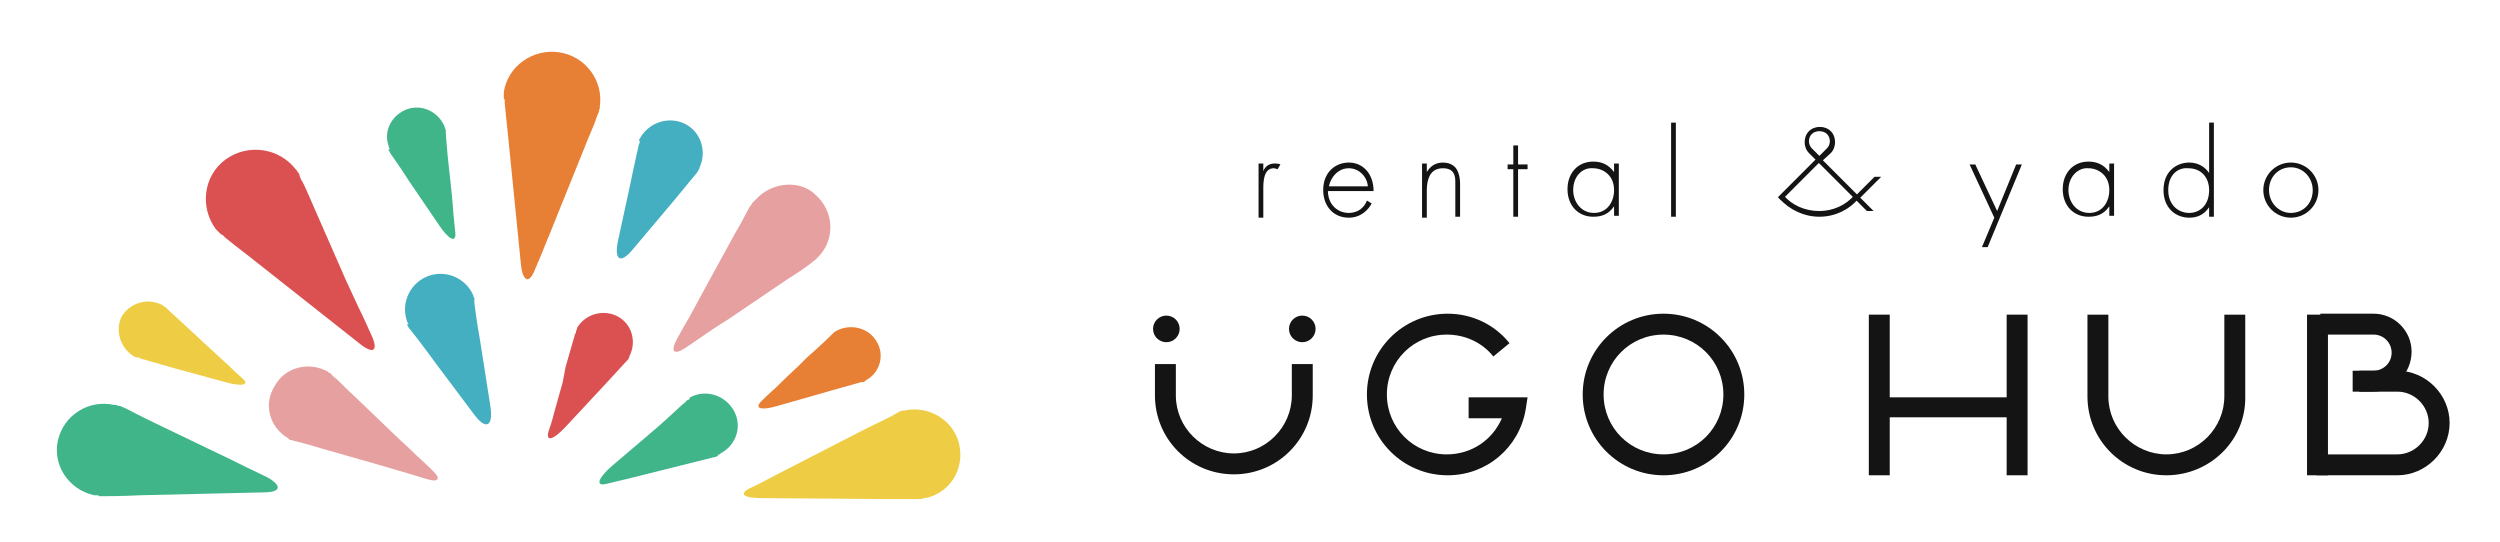 <?xml version="1.0" encoding="UTF-8"?> <svg xmlns="http://www.w3.org/2000/svg" xmlns:xlink="http://www.w3.org/1999/xlink" version="1.1" id="gp" x="0px" y="0px" viewBox="0 0 263 57" style="enable-background:new 0 0 263 57;" xml:space="preserve"> <g id="logo"> <g> <g> <path style="fill:#EECD44;" d="M83.7,48.9c-1.6,0.8-2.9,1.5-2.9,1.5s-0.9,0.5-2,1c-1.1,0.6-0.5,1,1.3,1l12.8,0.1 c1.8,0,3.3,0,3.4,0c0,0,0.3,0,0.4,0c0.1,0,0.2,0,0.2,0l0,0c0,0,0,0,0,0c0,0,0.1,0,0.3-0.1c0,0,0,0,0.2,0c2.6-0.6,4.1-3.1,3.5-5.7 c-0.6-2.5-3.2-4.1-5.8-3.5c-0.2,0-0.2,0-0.2,0c-0.2,0.1-0.3,0.1-0.3,0.1s-0.1,0-0.1,0.1c-0.1,0-0.2,0.1-0.4,0.2 c-0.1,0.1-1.8,0.9-3.4,1.7L83.7,48.9z"></path> </g> <g> <path style="fill:#40B58A;" d="M9.9,52.1c0.2,0,0.2,0,0.2,0c0.2,0,0.3,0,0.3,0.1c0,0,0.1,0,0.2,0c0.1,0,0.3,0,0.4,0 c0.1,0,1.9,0,3.8-0.1l12.9-0.3c1.9,0,2-0.7,0.4-1.6l0,0c-1.7-0.8-3.1-1.5-3.1-1.5c0,0-1.4-0.7-3.1-1.5l-5.2-2.5 c-1.7-0.8-3.2-1.6-3.4-1.7c-0.2-0.1-0.7-0.3-0.7-0.3c0,0-0.1,0-0.1,0s0,0,0,0s0,0,0,0c0,0-0.1,0-0.3-0.1c0,0,0,0-0.2,0 c-2.7-0.6-5.3,1.1-5.9,3.7C5.5,48.9,7.2,51.5,9.9,52.1z"></path> </g> <g> <path style="fill:#E77F34;" d="M84,38.5c-1.3,1.2-2.4,2.3-2.4,2.3c0,0-0.7,0.6-1.5,1.4c-0.8,0.8,0,1,1.7,0.5l5.6-1.6 c1.8-0.5,3.2-0.9,3.2-0.9s0.1,0,0.1,0c0.1,0,0.1,0,0.1,0l0,0c0,0,0,0,0,0c0,0,0.1,0,0.2-0.1c0,0,0,0,0.1-0.1 c1.5-0.8,2-2.7,1.1-4.1c-0.8-1.4-2.7-1.9-4.2-1.1C88,34.8,88,34.8,88,34.8c-0.1,0.1-0.2,0.1-0.2,0.1c0,0,0,0-0.1,0.1 c0,0-0.1,0.1-0.2,0.2c0,0-1.2,1.2-2.6,2.4L84,38.5z"></path> </g> <g> <path style="fill:#43AFC1;" d="M67.3,14.9c0,0,0,0.2-0.1,0.3c0,0.1-0.5,2.2-0.9,4.2L65,25.4c-0.4,2,0.3,2.4,1.6,0.8l4.3-5.1 c1.3-1.6,2.4-2.9,2.4-2.9s0.1-0.1,0.1-0.2c0.1-0.1,0.1-0.1,0.1-0.1c0,0,0,0,0,0c0,0,0,0,0,0c0,0,0-0.1,0.1-0.2c0,0,0,0,0-0.1 c0.8-1.7,0.1-3.8-1.6-4.6c-1.7-0.8-3.8-0.1-4.7,1.6c-0.1,0.1-0.1,0.1-0.1,0.1C67.3,14.8,67.3,14.9,67.3,14.9 C67.3,14.9,67.3,14.9,67.3,14.9L67.3,14.9C67.3,14.9,67.3,14.9,67.3,14.9z"></path> </g> <g> <path style="fill:#DB5050;" d="M23.2,24.6L23.2,24.6c0,0,0.1,0.1,0.2,0.1c0.1,0.1,0.2,0.2,0.3,0.3c0.1,0.1,1.5,1.2,2.8,2.2 l11.4,9c1.4,1.1,1.9,0.7,1.2-0.9l-0.1-0.2c-0.7-1.6-1.3-2.8-1.3-2.8c0,0-0.6-1.3-1.3-2.8l-3.2-7.3c-0.7-1.6-1.3-3-1.4-3.1 c-0.1-0.1-0.3-0.6-0.3-0.7c0-0.1-0.1-0.2-0.1-0.2c0,0-0.1-0.1-0.2-0.3c0,0,0,0-0.1-0.1c-1.8-2.3-5.1-2.7-7.4-1 c-2.3,1.7-2.7,5-1,7.3c0.1,0.1,0.1,0.1,0.1,0.1C23.1,24.5,23.2,24.6,23.2,24.6C23.2,24.6,23.2,24.6,23.2,24.6z"></path> </g> <g> <path style="fill:#E77F34;" d="M53.1,10.5c0,0.1,0,0.3,0,0.4c0,0.1,0.2,2,0.4,3.9l1.3,13c0.2,1.9,0.9,2.1,1.5,0.5 c0.7-1.6,1.2-2.9,1.2-2.9s0.6-1.4,1.3-3.2l2.5-6.2c0.7-1.8,1.4-3.3,1.4-3.5c0.1-0.2,0.2-0.6,0.3-0.7c0-0.1,0-0.1,0-0.1 c0,0,0-0.1,0.1-0.3c0,0,0,0,0-0.2c0.4-2.7-1.5-5.3-4.3-5.7c-2.8-0.4-5.4,1.5-5.8,4.2c0,0.2,0,0.2,0,0.2c0,0.2,0,0.3,0,0.3 c0,0,0,0,0,0l0,0C53,10.3,53,10.4,53.1,10.5z"></path> </g> <g> <path style="fill:#EECD44;" d="M14.1,37.5C14.2,37.5,14.2,37.5,14.1,37.5c0.2,0.1,0.3,0.1,0.3,0.1s0,0,0.1,0c0.1,0,0.2,0,0.2,0.1 c0.1,0,1.7,0.5,3.5,1l5.5,1.5c1.8,0.5,2.6,0.3,1.8-0.4c-0.8-0.7-1.4-1.3-1.4-1.3c0,0-1.1-1-2.5-2.3l-1.4-1.3 c-1.4-1.3-2.5-2.3-2.5-2.3c0,0-0.1-0.1-0.2-0.2c-0.1-0.1-0.1-0.1-0.1-0.1c0,0,0,0,0,0s0,0,0,0c0,0-0.1,0-0.2-0.1c0,0,0,0-0.1-0.1 c-1.5-0.8-3.4-0.3-4.3,1.2C12.1,34.7,12.6,36.6,14.1,37.5z"></path> </g> <g> <path style="fill:#40B58A;" d="M40.9,15.8c0,0.1,0.1,0.1,0.1,0.2c0,0.1,1,1.4,2,3l3.2,4.7c1,1.5,1.8,1.9,1.7,0.8 c-0.1-1.1-0.2-2-0.2-2s-0.1-1.5-0.3-3.3l-0.2-1.8c-0.2-1.8-0.3-3.4-0.3-3.4c0,0,0-0.2,0-0.2s0-0.1,0-0.1c0,0,0-0.1-0.1-0.2 c0,0,0,0,0-0.1c-0.6-1.6-2.4-2.5-4-1.9c-1.6,0.6-2.5,2.3-1.9,3.9c0,0.1,0,0.1,0,0.1c0.1,0.1,0.1,0.2,0.1,0.2c0,0,0,0,0,0 S40.8,15.7,40.9,15.8C40.8,15.7,40.9,15.8,40.9,15.8z"></path> </g> <g> <path style="fill:#E6A0A0;" d="M79.5,21c-0.1,0.1-0.1,0.1-0.1,0.1c-0.1,0.1-0.2,0.2-0.2,0.2c0,0,0,0,0,0l0,0c0,0,0,0-0.1,0.1 c0,0.1-0.1,0.2-0.2,0.3c-0.1,0.1-0.8,1.6-1.6,2.9l-3.5,6.4c-0.7,1.3-1.3,2.4-1.3,2.4s-0.6,1-1.3,2.3c-0.7,1.3-0.3,1.7,0.9,0.9 c1.2-0.8,2.2-1.5,2.2-1.5s1-0.7,2.3-1.5l6.2-4.2c1.3-0.8,2.4-1.6,2.5-1.7c0.1-0.1,0.4-0.3,0.5-0.4c0.1,0,0.1-0.1,0.1-0.1s0,0,0,0 c0,0,0,0,0,0s0.1-0.1,0.2-0.2c0,0,0,0,0.1-0.1c1.7-1.9,1.5-4.7-0.4-6.4C84.2,18.9,81.2,19.1,79.5,21z"></path> </g> <g> <path style="fill:#DB5050;" d="M59.2,40.2c-0.5,1.8-0.9,3.2-0.9,3.2c0,0-0.2,0.9-0.6,2c-0.3,1.1,0.5,0.9,1.8-0.5l4.1-4.4 c1.3-1.4,2.3-2.5,2.3-2.5s0.1-0.1,0.1-0.1s0.1-0.1,0.1-0.1l0,0c0,0,0,0,0,0c0,0,0-0.1,0.1-0.2c0,0,0,0,0-0.1 c0.8-1.5,0.3-3.4-1.2-4.2c-1.5-0.8-3.4-0.3-4.3,1.2c0,0.1,0,0.1,0,0.1c0,0.1-0.1,0.2-0.1,0.2c0,0,0,0,0,0.1c0,0.1,0,0.2-0.1,0.2 c0,0.1-0.5,1.7-1,3.5L59.2,40.2z"></path> </g> <g> <path style="fill:#43AFC1;" d="M42.9,34.3c0,0,0.1,0.2,0.2,0.3c0.1,0.1,1.5,1.9,2.8,3.7l3.9,5.2c1.3,1.8,2.1,1.4,1.8-0.7l-1.1-7 c-0.4-2.2-0.6-4-0.6-4c0,0,0-0.1,0-0.2c0-0.1,0-0.2,0-0.2c0,0,0,0,0,0c0,0,0,0,0,0c0,0,0-0.1-0.1-0.2c0,0,0,0,0-0.1 c-0.8-1.9-3-2.8-4.9-2c-1.9,0.8-2.8,3-2,4.9c0.1,0.1,0.1,0.1,0.1,0.1C42.8,34.1,42.8,34.2,42.9,34.3 C42.8,34.2,42.8,34.2,42.9,34.3L42.9,34.3C42.8,34.2,42.9,34.3,42.9,34.3z"></path> </g> <g> <path style="fill:#40B58A;" d="M72.2,42.2c0,0-0.1,0.1-0.2,0.2c-0.1,0-1.4,1.3-2.9,2.6L64.4,49c-1.5,1.3-1.8,2.2-0.6,1.9 c1.2-0.3,2.1-0.5,2.1-0.5s1.6-0.4,3.6-0.9l2-0.5c2-0.5,3.6-0.9,3.6-0.9c0,0,0.2,0,0.3-0.1c0.1,0,0.2,0,0.1-0.1 c0,0,0.1-0.1,0.2-0.1c0,0,0,0,0.1-0.1c1.7-0.9,2.3-2.9,1.4-4.5c-0.9-1.6-2.9-2.3-4.6-1.4C72.5,42,72.5,42,72.5,42 c-0.1,0.1-0.2,0.1-0.2,0.1C72.3,42.1,72.3,42.1,72.2,42.2C72.3,42.1,72.3,42.1,72.2,42.2C72.3,42.1,72.2,42.1,72.2,42.2z"></path> </g> <g> <path style="fill:#E6A0A0;" d="M30.3,46.1c0.1,0.1,0.1,0.1,0.1,0.1c0.1,0.1,0.2,0.1,0.2,0.1c0,0,0,0,0,0l0,0c0,0,0,0,0.1,0 c0.1,0,0.2,0.1,0.3,0.1c0.1,0,1.6,0.4,2.9,0.8l6.3,1.8c1.3,0.4,2.4,0.7,2.4,0.7s1,0.3,2.3,0.7c1.3,0.4,1.5-0.1,0.6-0.9 c-0.9-0.9-1.7-1.6-1.7-1.6S43,47.1,42,46.2l-4.8-4.6c-1-0.9-1.8-1.8-1.9-1.8c-0.1-0.1-0.4-0.3-0.4-0.4c-0.1-0.1-0.1-0.1-0.1-0.1 s0,0,0,0c0,0,0,0,0,0c0,0-0.1-0.1-0.2-0.1c0,0,0,0-0.1-0.1c-2-1.1-4.5-0.5-5.6,1.5C27.7,42.5,28.3,44.9,30.3,46.1z"></path> </g> </g> <g> <path style="fill:#151414;" d="M175,50c-4.7,0-8.5-3.8-8.5-8.5s3.8-8.5,8.5-8.5c4.7,0,8.5,3.8,8.5,8.5S179.7,50,175,50z M175,35.2 c-3.5,0-6.3,2.8-6.3,6.3s2.8,6.3,6.3,6.3c3.5,0,6.3-2.8,6.3-6.3S178.5,35.2,175,35.2z"></path> <circle style="fill:#151414;" cx="122.7" cy="34.6" r="1.4"></circle> <circle style="fill:#151414;" cx="137" cy="34.6" r="1.4"></circle> <path style="fill:#151414;" d="M227.9,50c-4.6,0-8.3-3.7-8.3-8.3v-8.6h2.2v8.6c0,3.4,2.8,6.1,6.1,6.1c3.4,0,6.1-2.8,6.1-6.1v-8.6 h2.2v8.6C236.3,46.3,232.5,50,227.9,50z"></path> <path style="fill:#151414;" d="M252.2,50h-8.5v-2.2h8.5c1.8,0,3.3-1.5,3.3-3.3s-1.5-3.3-3.3-3.3h-4V39h4c3,0,5.5,2.5,5.5,5.5 S255.2,50,252.2,50z"></path> <polygon style="fill:#151414;" points="212.2,43.9 204.9,43.9 197.7,43.9 197.7,41.8 204.9,41.8 212.2,41.8 "></polygon> <path style="fill:#151414;" d="M129.8,49.9c-4.6,0-8.3-3.7-8.3-8.3v-3.3h2.2v3.3c0,3.4,2.8,6.1,6.1,6.1c3.4,0,6.1-2.8,6.1-6.1 v-3.3h2.2v3.3C138.1,46.2,134.4,49.9,129.8,49.9z"></path> <path style="fill:#151414;" d="M152.3,50c-4.7,0-8.5-3.8-8.5-8.5c0-4.7,3.8-8.5,8.5-8.5c2.5,0,4.9,1.1,6.5,3.1l-1.7,1.4 c-1.2-1.5-3-2.3-4.9-2.3c-3.5,0-6.3,2.8-6.3,6.3c0,3.5,2.8,6.3,6.3,6.3c2.6,0,4.8-1.5,5.8-3.8h-3.5v-2.2h6.2l-0.2,1.3 C159.8,47.1,156.4,50,152.3,50z"></path> <rect x="196.6" y="33.1" style="fill:#151414;" width="2.2" height="16.9"></rect> <rect x="211.1" y="33.1" style="fill:#151414;" width="2.2" height="16.9"></rect> <rect x="242.7" y="33.1" style="fill:#151414;" width="2.2" height="16.9"></rect> <path style="fill:#151414;" d="M249.7,41.2h-2.2V39h2.2c1,0,1.9-0.8,1.9-1.9c0-1-0.8-1.9-1.9-1.9h-5.6v-2.2h5.6c2.2,0,4,1.8,4,4 S251.9,41.2,249.7,41.2z"></path> </g> <g> <g> <path style="fill:#141414;" d="M191.4,17.2l-1.1-1.1c-0.6-0.6-0.6-1.7,0-2.3c0.6-0.6,1.7-0.6,2.3,0l0,0c0.6,0.6,0.6,1.7,0,2.3 L191.4,17.2z M191.4,13.8c-0.3,0-0.6,0.1-0.8,0.3c-0.4,0.4-0.4,1.1,0,1.5l0.8,0.8l0.8-0.8c0.4-0.4,0.4-1.1,0-1.5l0,0 C192,13.9,191.7,13.8,191.4,13.8z"></path> <path style="fill:#141414;" d="M191.4,22.8c-1.6,0-3.1-0.7-4.2-1.9l0.4-0.4c0.9,1.1,2.3,1.7,3.8,1.7c1.4,0,2.8-0.6,3.7-1.7 l0.4,0.4C194.5,22.1,193,22.8,191.4,22.8z"></path> <rect x="186.4" y="18.6" transform="matrix(0.707 -0.707 0.707 0.707 42.099 139.381)" style="fill:#141414;" width="5.7" height="0.5"></rect> <polygon style="fill:#141414;" points="197.2,18.6 195,20.8 195.4,21.1 197.9,18.6 "></polygon> <polygon style="fill:#141414;" points="197.1,22.2 191.6,16.7 191.2,17 196.4,22.2 "></polygon> </g> <g> <path style="fill:#141414;" d="M209.8,22.9l-2.6-5.6h0.6l2.3,4.9l2-4.9h0.6l-3.6,8.7h-0.6L209.8,22.9z"></path> <path style="fill:#141414;" d="M221.9,17.2h0.5v5.5h-0.5v-1c-0.6,0.9-1.4,1.1-2.2,1.1c-1.5,0-2.7-1.1-2.7-2.9 c0-1.7,1.1-2.9,2.7-2.9c0.9,0,1.6,0.3,2.2,1.1V17.2z M217.6,20c0,1.2,0.8,2.4,2.2,2.4c1.4,0,2.1-1.2,2.1-2.4 c0-1.6-1.2-2.3-2.2-2.3C218.7,17.6,217.6,18.5,217.6,20z"></path> <path style="fill:#141414;" d="M232.4,12.9h0.5v9.9h-0.5v-1c-0.6,0.9-1.4,1.1-2.1,1.1c-1.4,0-2.7-1-2.7-2.9c0-2,1.4-2.9,2.7-2.9 c1,0,1.7,0.5,2.1,1.1V12.9z M228.1,20c0,1.6,1.1,2.4,2.2,2.4c1.1,0,2.1-0.8,2.1-2.4c0-1.3-0.8-2.3-2.2-2.3 C229.1,17.6,228.1,18.4,228.1,20z"></path> <path style="fill:#141414;" d="M243.9,20c0,1.6-1.3,2.9-2.9,2.9c-1.6,0-2.9-1.3-2.9-2.9c0-1.6,1.3-2.9,2.9-2.9 C242.6,17.1,243.9,18.4,243.9,20z M243.3,20c0-1.3-1-2.4-2.3-2.4c-1.3,0-2.3,1-2.3,2.4c0,1.3,1,2.4,2.3,2.4 C242.3,22.4,243.3,21.4,243.3,20z"></path> </g> <g> <path style="fill:#141414;" d="M132.4,17.2h0.5V18c0.2-0.5,0.6-0.8,1.2-0.8c0.1,0,0.4,0,0.6,0.1l-0.3,0.5c-0.1,0-0.2-0.1-0.4-0.1 c-1.1,0-1.1,1.5-1.1,2.2v3h-0.5V17.2z"></path> <path style="fill:#141414;" d="M139.7,20.1c0,1.4,1,2.3,2.2,2.3c0.9,0,1.6-0.5,1.9-1.3l0.5,0.3c-0.3,0.6-1.1,1.5-2.4,1.5 c-1.7,0-2.7-1.3-2.7-2.9c0-1.9,1.3-2.9,2.7-2.9c1.5,0,2.6,1.2,2.6,3H139.7z M143.9,19.6c-0.1-1.1-1-1.9-2-1.9 c-1.1,0-1.9,0.9-2.1,1.9H143.9z"></path> <path style="fill:#141414;" d="M149.6,17.2h0.5v0.9c0.3-0.5,0.8-1,1.7-1c1,0,1.4,0.6,1.5,0.8c0.2,0.4,0.3,0.9,0.3,1.4v3.5h-0.5 v-3.5c0-0.4,0-0.8-0.2-1.1c-0.1-0.2-0.4-0.5-1.1-0.5c-0.8,0-1.2,0.4-1.4,0.8c-0.2,0.4-0.3,0.9-0.3,1.5v2.9h-0.5V17.2z"></path> <path style="fill:#141414;" d="M159.7,17.8v5h-0.5v-5h-0.6v-0.5h0.6v-2h0.5v2h1v0.5H159.7z"></path> <path style="fill:#141414;" d="M169.8,17.2h0.5v5.5h-0.5v-1c-0.6,0.9-1.4,1.1-2.2,1.1c-1.5,0-2.7-1.1-2.7-2.9 c0-1.7,1.1-2.9,2.7-2.9c0.9,0,1.6,0.3,2.2,1.1V17.2z M165.5,20c0,1.2,0.8,2.4,2.2,2.4c1.4,0,2.1-1.2,2.1-2.4 c0-1.6-1.2-2.3-2.2-2.3C166.5,17.6,165.5,18.5,165.5,20z"></path> <path style="fill:#141414;" d="M176.3,12.9v9.9h-0.5v-9.9H176.3z"></path> </g> </g> </g> </svg> 